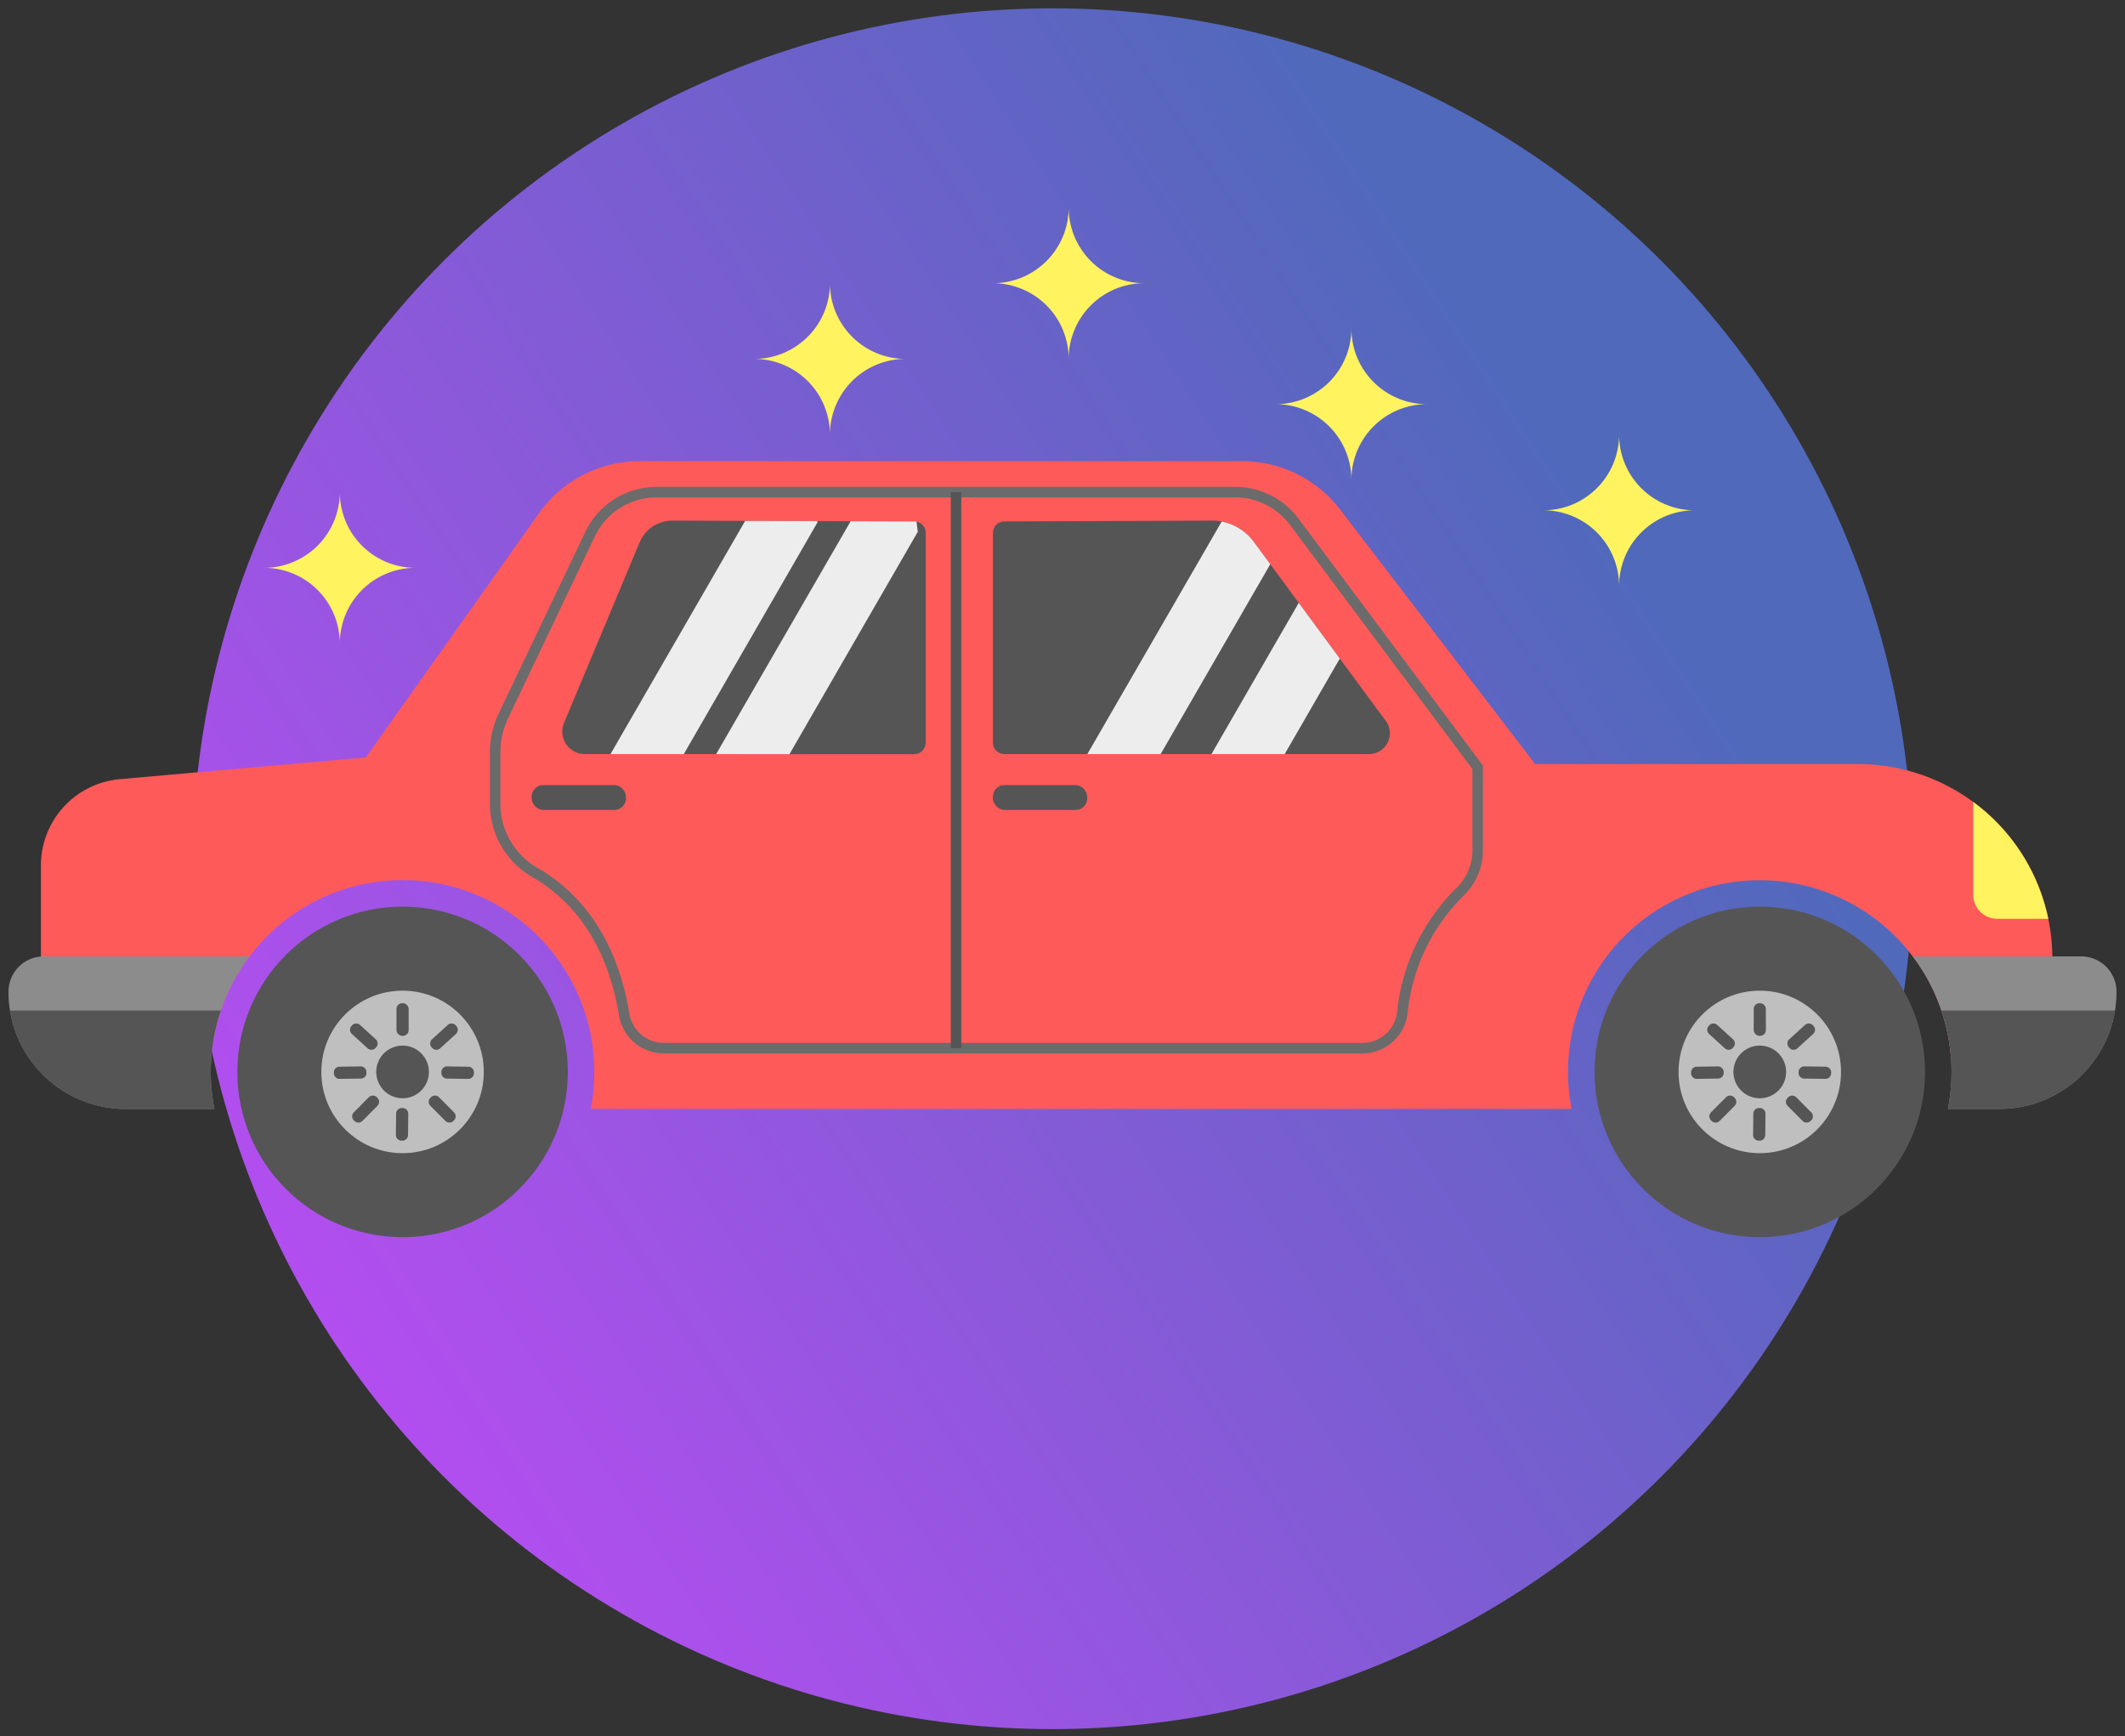 <svg xmlns="http://www.w3.org/2000/svg" width="202" height="165" viewBox="0 0 202 165">
    <rect x="0" y="0" width="202" height="165" fill="#333333" stroke="none"/>
    <defs>
        <linearGradient id="a" x1="-12.998%" x2="81.63%" y1="91.162%" y2="29.333%">
            <stop offset="0%" stop-color="#D046FF"/>
            <stop offset="100%" stop-color="#5069BB"/>
        </linearGradient>
    </defs>
    <g fill="none" fill-rule="evenodd" transform="translate(-25 -25)">
        <circle cx="125.048" cy="107.565" r="81.774" fill="url(#a)" fill-rule="nonzero"/>
        <path fill="#FF5A5A" d="M220.093 115.9a18.48 18.48 0 0 0-18.482-18.28l-30.679-.001L152.4 73.438a11.744 11.744 0 0 0-9.33-4.606H85.816a11.747 11.747 0 0 0-9.59 4.959L59.778 96.988l-23.39 2.068a8.225 8.225 0 0 0-7.498 8.187v8.867l10.666 4.933 5.757 2.665c.155-.906.386-1.797.69-2.665a17.76 17.76 0 0 1 2.722-5.144 18.222 18.222 0 0 1 32.426 14.499h93.244a18.225 18.225 0 0 1 32.426-14.498 17.757 17.757 0 0 1 2.723 5.143c.496 1.433.801 2.925.908 4.438l4.573-4.438 5.076-4.933c.001-.07-.001-.14-.008-.21z"/>
        <path fill="#8C8C8C" d="M45.313 123.708a18.198 18.198 0 0 0 .067 6.69h-8.438a11.14 11.14 0 0 1-11.137-11.137 3.383 3.383 0 0 1 .984-2.378 3.295 3.295 0 0 1 2.101-.967c.092-.014.185-.02.277-.017h19.558a17.76 17.76 0 0 0-2.723 5.144 16.521 16.521 0 0 0-.689 2.665z"/>
        <path fill="#555" d="M45.313 123.708a18.198 18.198 0 0 0 .067 6.69h-8.438a11.14 11.14 0 0 1-10.994-9.355h20.054a16.521 16.521 0 0 0-.689 2.665z"/>
        <path fill="#8C8C8C" d="M225.211 116.883a3.354 3.354 0 0 0-2.378-.984H206.82a17.757 17.757 0 0 1 2.723 5.144c.496 1.434.8 2.925.908 4.438.042.462.06.925.06 1.395a18.06 18.06 0 0 1-.346 3.522h4.892a11.14 11.14 0 0 0 11.137-11.137 3.383 3.383 0 0 0-.984-2.378z"/>
        <path fill="#555" d="M226.052 121.043a11.14 11.14 0 0 1-10.994 9.355h-4.892c.23-1.16.346-2.34.345-3.522 0-.47-.017-.933-.059-1.395a17.345 17.345 0 0 0-.908-4.438h16.508z"/>
        <path stroke="#6B6B6B" d="M88.118 124.62h66.376a3.829 3.829 0 0 0 3.815-3.38 18.705 18.705 0 0 1 5.483-11.485 5.482 5.482 0 0 0 1.677-3.96v-7.861l-17.437-23.343a7.015 7.015 0 0 0-5.62-2.817h-54.99a7.015 7.015 0 0 0-6.331 3.994l-8.238 17.268a8.034 8.034 0 0 0-.783 3.46v4.83a7.533 7.533 0 0 0 3.74 6.575c3.107 1.763 7.222 5.552 8.519 13.505a3.838 3.838 0 0 0 3.79 3.214z"/>
        <path stroke="#555" d="M115.88 71.774v52.846"/>
        <path fill="#555" d="M155.131 96.67h-34.645a1.094 1.094 0 0 1-1.1-1.102V75.657a1.098 1.098 0 0 1 1.092-1.101l19.684-.076c.325-.003.649.028.967.093a4.96 4.96 0 0 1 3.05 1.924l1.573 2.127 2.706 3.673 3.9 5.295 4.37 5.917a1.982 1.982 0 0 1-1.597 3.16zM112.998 75.657v19.911a1.107 1.107 0 0 1-1.101 1.11h-11.851l-6.968-.009h-12.49a2.137 2.137 0 0 1-1.975-2.958L85.8 76.548a3.375 3.375 0 0 1 3.135-2.068l6.9.025 6.86.017 3.168.017 6.035.017c.073 0 .146.008.218.025h.009c.51.104.876.555.874 1.076z"/>
        <rect width="8.965" height="2.364" x="119.383" y="99.615" fill="#555" fill-rule="nonzero" rx="1.098"/>
        <rect width="8.965" height="2.364" x="75.537" y="99.615" fill="#555" fill-rule="nonzero" rx="1.098"/>
        <path fill="#FFF35F" d="M219.706 112.327h-4.841a2.295 2.295 0 0 1-2.295-2.294v-8.817a18.422 18.422 0 0 1 7.136 11.111z"/>
        <circle cx="63.268" cy="126.878" r="15.707" fill="#555" fill-rule="nonzero"/>
        <circle cx="63.268" cy="126.878" r="7.722" fill="#BFBFBF" fill-rule="nonzero"/>
        <circle cx="63.268" cy="126.878" r="2.504" fill="#555" fill-rule="nonzero" transform="rotate(-35.297 63.268 126.878)"/>
        <rect width="1.156" height="3.099" x="62.69" y="120.347" fill="#555" fill-rule="nonzero" rx=".537"/>
        <path fill="#555" fill-rule="nonzero" d="M58.411 122.511l.056-.06c.2-.22.539-.236.758-.036l1.498 1.364c.219.2.235.539.035.758l-.056.061a.537.537 0 0 1-.758.035l-1.498-1.364a.537.537 0 0 1-.035-.758zM56.738 127.01l-.002-.083a.537.537 0 0 1 .53-.544l2.026-.028a.537.537 0 0 1 .543.53l.002.082a.537.537 0 0 1-.53.543l-2.026.028a.537.537 0 0 1-.543-.529zM58.691 131.538l-.058-.058a.537.537 0 0 1-.002-.759l1.428-1.436a.537.537 0 0 1 .76-.002l.058.058c.21.209.21.549.002.759l-1.429 1.436a.537.537 0 0 1-.759.002zM63.247 133.41l-.082-.001a.537.537 0 0 1-.532-.542l.02-2.026a.537.537 0 0 1 .541-.531h.082a.537.537 0 0 1 .532.542l-.02 2.026a.537.537 0 0 1-.54.532zM66.087 124.598l-.055-.061a.537.537 0 0 1 .035-.758l1.498-1.364c.22-.2.559-.184.758.035l.056.061c.2.22.183.559-.036.758l-1.498 1.364a.537.537 0 0 1-.758-.035zM66.953 126.967l.001-.083a.537.537 0 0 1 .544-.529l2.026.028a.537.537 0 0 1 .53.544l-.002.082a.537.537 0 0 1-.544.53l-2.026-.028a.537.537 0 0 1-.529-.544zM65.913 129.34l.058-.057a.537.537 0 0 1 .76.002l1.428 1.436c.209.21.208.55-.002.76l-.059.057a.537.537 0 0 1-.758-.002l-1.43-1.436a.537.537 0 0 1 .003-.76z"/>
        <circle cx="192.283" cy="126.878" r="15.707" fill="#555" fill-rule="nonzero"/>
        <circle cx="192.283" cy="126.878" r="7.722" fill="#BFBFBF" fill-rule="nonzero"/>
        <circle cx="192.283" cy="126.878" r="2.504" fill="#555" fill-rule="nonzero" transform="rotate(-35.297 192.283 126.878)"/>
        <rect width="1.156" height="3.099" x="191.705" y="120.347" fill="#555" fill-rule="nonzero" rx=".537"/>
        <path fill="#555" fill-rule="nonzero" d="M187.426 122.511l.056-.061c.2-.219.538-.235.758-.035l1.498 1.364c.219.2.235.539.035.758l-.056.06a.537.537 0 0 1-.758.036l-1.498-1.364a.537.537 0 0 1-.035-.758zM185.752 127.01v-.083a.537.537 0 0 1 .528-.544l2.026-.028a.537.537 0 0 1 .544.53l.001.082a.537.537 0 0 1-.529.543l-2.026.028a.537.537 0 0 1-.544-.529zM187.706 131.538l-.058-.058a.537.537 0 0 1-.002-.759l1.428-1.436a.537.537 0 0 1 .76-.002l.058.058c.21.209.21.549.002.759l-1.429 1.436a.537.537 0 0 1-.759.002zM192.262 133.41l-.082-.001a.537.537 0 0 1-.532-.542l.02-2.026a.537.537 0 0 1 .54-.531h.083a.537.537 0 0 1 .532.542l-.02 2.026a.537.537 0 0 1-.54.532zM195.102 124.598l-.055-.061a.537.537 0 0 1 .035-.758l1.498-1.364c.22-.2.558-.184.758.035l.056.061c.2.22.183.559-.036.758l-1.498 1.364a.537.537 0 0 1-.758-.035zM195.968 126.967l.001-.083a.537.537 0 0 1 .544-.53l2.026.029a.537.537 0 0 1 .53.544l-.002.082a.537.537 0 0 1-.544.53l-2.026-.028a.537.537 0 0 1-.529-.544zM194.928 129.34l.058-.057a.537.537 0 0 1 .76.002l1.428 1.436c.209.21.208.55-.002.76l-.059.057a.537.537 0 0 1-.758-.002l-1.43-1.436a.537.537 0 0 1 .003-.76z"/>
        <path fill="#EDEDED" d="M145.751 78.624L135.33 96.669h-6.967l12.767-22.096a4.96 4.96 0 0 1 3.05 1.924l1.572 2.127zM102.71 74.648l-12.708 22.02h-6.968l12.801-22.162 6.858.016zM112.241 75.548l-12.195 21.13-6.968-.009 12.784-22.13 6.035.017c.073 0 .146.008.218.025h.009l.117.967zM152.358 87.592l-5.236 9.077h-6.96l8.296-14.373z"/>
        <path fill="#FFF35F" d="M133.783 51.917a7.192 7.192 0 0 0-7.195 7.195 7.2 7.2 0 0 0-7.203-7.195 7.2 7.2 0 0 0 7.203-7.194 7.192 7.192 0 0 0 7.195 7.194zM111.09 59.112a7.192 7.192 0 0 0-7.195 7.195 7.2 7.2 0 0 0-7.203-7.195 7.2 7.2 0 0 0 7.203-7.195 7.192 7.192 0 0 0 7.195 7.195zM64.497 78.968a7.192 7.192 0 0 0-7.194 7.195 7.2 7.2 0 0 0-7.203-7.195 7.2 7.2 0 0 0 7.202-7.194 7.192 7.192 0 0 0 7.195 7.194zM186.103 73.501a7.192 7.192 0 0 0-7.194 7.195 7.2 7.2 0 0 0-7.203-7.195 7.2 7.2 0 0 0 7.203-7.194 7.192 7.192 0 0 0 7.194 7.194zM160.657 63.415a7.192 7.192 0 0 0-7.194 7.195 7.2 7.2 0 0 0-7.203-7.195 7.2 7.2 0 0 0 7.203-7.194 7.192 7.192 0 0 0 7.194 7.194z"/>
    </g>
</svg>
